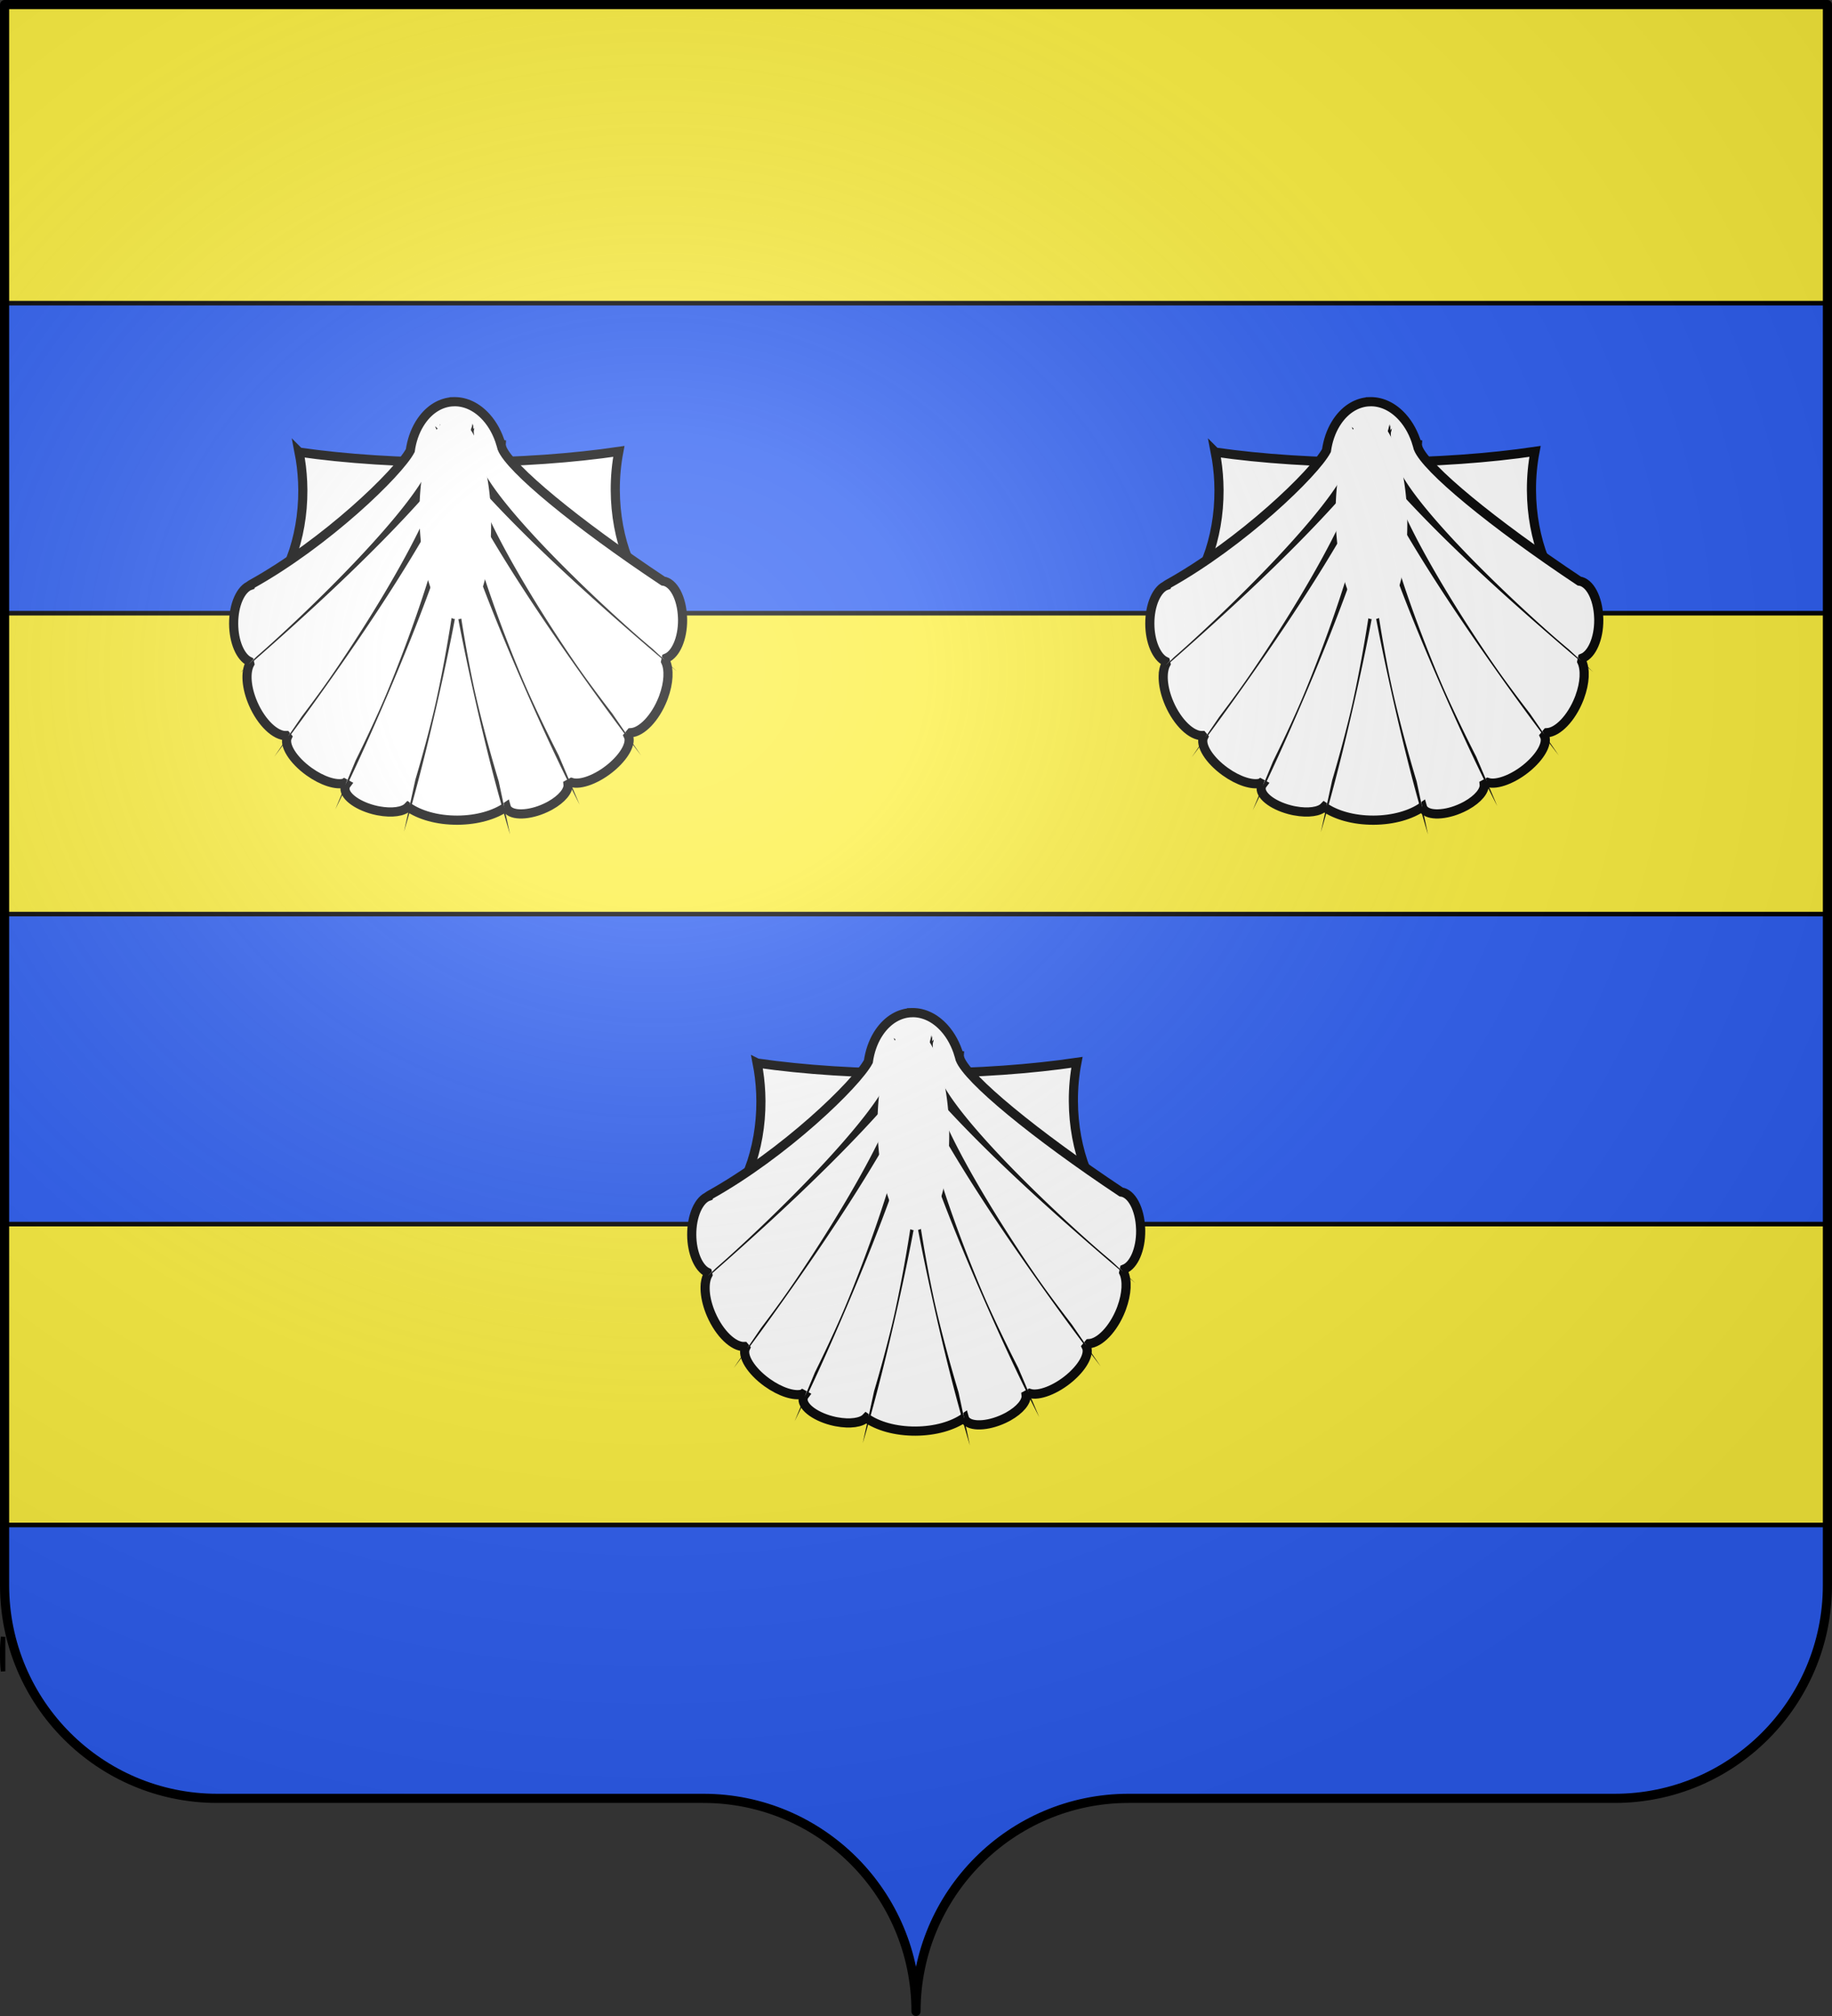 <?xml version="1.0" encoding="UTF-8" standalone="no"?>
<svg
   xmlns:dc="http://purl.org/dc/elements/1.1/"
   xmlns:cc="http://creativecommons.org/ns#"
   xmlns:rdf="http://www.w3.org/1999/02/22-rdf-syntax-ns#"
   xmlns:svg="http://www.w3.org/2000/svg"
   xmlns="http://www.w3.org/2000/svg"
   xmlns:xlink="http://www.w3.org/1999/xlink"
   xmlns:sodipodi="http://sodipodi.sourceforge.net/DTD/sodipodi-0.dtd"
   xmlns:inkscape="http://www.inkscape.org/namespaces/inkscape"
   height="660"
   width="600"
   version="1.0"
   id="svg2"
   sodipodi:version="0.32"
   inkscape:version="0.47 r22583"
   sodipodi:docname="Blason Vide Moderne 3D.svg"
   inkscape:output_extension="org.inkscape.output.svg.inkscape"
   sodipodi:modified="true">
  <rect width="100%" height="100%" fill="#333333" stroke="none"/>
  <sodipodi:namedview
     inkscape:window-height="742"
     inkscape:window-width="1024"
     inkscape:pageshadow="2"
     inkscape:pageopacity="0.0"
     guidetolerance="10.0"
     gridtolerance="10.0"
     objecttolerance="10.0"
     borderopacity="1.0"
     bordercolor="#666666"
     pagecolor="#ffffff"
     id="base"
     showgrid="false"
     height="660px"
     inkscape:zoom="0.75909091"
     inkscape:cx="376.40667"
     inkscape:cy="330"
     inkscape:window-x="-4"
     inkscape:window-y="-4"
     inkscape:current-layer="layer2"
     inkscape:window-maximized="1" />
  <desc
     id="desc4">Flag of Canton of Valais (Wallis)</desc>
  <defs
     id="defs6">
    <linearGradient
       id="linearGradient2893">
      <stop
         style="stop-color: white; stop-opacity: 0.314;"
         offset="0"
         id="stop2895" />
      <stop
         id="stop2897"
         offset="0.19"
         style="stop-color: white; stop-opacity: 0.251;" />
      <stop
         style="stop-color: rgb(107, 107, 107); stop-opacity: 0.125;"
         offset="0.6"
         id="stop2901" />
      <stop
         style="stop-color: black; stop-opacity: 0.125;"
         offset="1"
         id="stop2899" />
    </linearGradient>
    <radialGradient
       inkscape:collect="always"
       xlink:href="#linearGradient2893"
       id="radialGradient11919"
       gradientUnits="userSpaceOnUse"
       gradientTransform="matrix(1.551, 0, 0, 1.35, -227.894, -51.264)"
       cx="285.186"
       cy="200.448"
       fx="285.186"
       fy="200.448"
       r="300" />
  </defs>
  <g
     inkscape:groupmode="layer"
     id="layer1"
     inkscape:label="Fond écu"
     sodipodi:insensitive="true">
    <g
       id="g3826">
      <path
         sodipodi:nodetypes="cssccccssc"
         d="m 300,658.5 c 0,-38.504 31.203,-69.754 69.65,-69.754 38.447,0 120.753,0 159.2,0 38.447,0 69.65,-31.25 69.65,-69.754 l 0,-517.492 -597,1.99e-5 -9.9e-6,517.492 c 0,38.504 31.203,69.754 69.65,69.754 38.447,0 120.753,0 159.2,0 38.447,0 69.65,31.25 69.65,69.754 z"
         style="fill:#2b5df2;fill-opacity:1;fill-rule:nonzero;stroke:none"
         id="path2014" />
      <path
         id="path5155"
         d="M 1,547.149 1,535.868 c -0.151,1.714 -0.281,3.435 -0.281,5.188 0,2.057 0.078,4.09 0.281,6.094 z"
         style="fill:#2b5df2;fill-opacity:1;stroke:#000000;stroke-width:1.5;stroke-miterlimit:4;stroke-opacity:1;stroke-dasharray:none" />
      <path
         id="rect7600"
         d="m 1.5,200.75 0,98.5 597,0 0,-98.5 -597,0 z"
         style="fill:#fcef3c;fill-opacity:1;stroke:#000000;stroke-width:1.5;stroke-miterlimit:4;stroke-opacity:1;stroke-dasharray:none" />
      <path
         id="rect7604"
         d="m 1.5,400.75 0,98.5 597,0 0,-98.5 -597,0 z"
         style="fill:#fcef3c;fill-opacity:1;stroke:#000000;stroke-width:1.5;stroke-miterlimit:4;stroke-opacity:1;stroke-dasharray:none" />
      <path
         id="rect2607"
         d="m 1.5,1.5 0,97.75 597,0 0,-97.75 -597,0 z"
         style="fill:#fcef3c;fill-opacity:1;stroke:#000000;stroke-width:1.5;stroke-miterlimit:4;stroke-opacity:1;stroke-dasharray:none" />
    </g>
  </g>
  <g
     inkscape:groupmode="layer"
     id="layer2"
     inkscape:label="Meubles"
     sodipodi:insensitive="true">
    <g
       id="g4240">
      <g
         transform="matrix(1.138,0,0,1.145,-14.836,-28.769)"
         id="g4121">
        <path
           style="fill:#ffffff;fill-opacity:1;fill-rule:evenodd;stroke:#000000;stroke-width:2.629;stroke-miterlimit:4;stroke-opacity:1;stroke-dasharray:none;display:inline"
           d="m 99.116,154.401 c 0.536,2.732 0.884,5.577 1.015,8.503 l 0.059,2.327 c 0.032,7.018 -1.19,13.65 -3.382,19.52 13.792,-1.743 29.498,-2.763 46.17,-2.838 18.518,-0.084 35.868,1 50.729,2.968 -2.273,-5.878 -3.565,-12.541 -3.597,-19.604 -0.017,-3.83 0.339,-7.543 1.023,-11.083 -13.038,1.91 -28.58,3.054 -45.269,3.13 -17.31,0.079 -33.401,-1.004 -46.747,-2.922 z"
           id="path9971" />
        <path
           style="fill:#ffffff;fill-opacity:1;fill-rule:evenodd;stroke:#000000;stroke-width:2.629;stroke-miterlimit:4;stroke-opacity:1;stroke-dasharray:none;display:inline"
           d="m 143.56,139.982 c -3.465,0.114 -6.826,1.991 -9.296,5.574 l -0.473,0.724 c -1.405,2.285 -2.284,4.92 -2.676,7.669 -3.422,6.386 -24.184,26.343 -45.773,38.265 l -0.13,0.087 c -0.015,0.056 -0.031,0.111 -0.045,0.167 -2.8,0.927 -4.912,5.508 -4.887,11.006 0.023,5.174 1.929,9.518 4.494,10.764 0.05,0.226 0.104,0.45 0.157,0.674 -1.315,2.394 -1.039,6.828 0.958,11.394 2.394,5.474 6.445,9.272 9.509,9.144 0.116,0.138 0.23,0.276 0.347,0.413 -1.079,2.268 1.596,6.575 6.226,9.88 3.825,2.73 7.848,3.956 10.127,3.302 0.002,-0.001 0.006,5.1e-4 0.008,-5.2e-4 0.207,0.114 0.414,0.226 0.624,0.338 -0.246,0.325 -0.386,0.698 -0.41,1.104 -0.142,2.408 3.939,5.263 9.112,6.373 l 0.507,0.098 c 3.908,0.739 7.196,0.243 8.51,-1.121 3.305,2.335 8.453,3.824 14.237,3.797 5.683,-0.026 10.745,-1.511 14.034,-3.805 0.098,0.346 0.293,0.661 0.58,0.939 1.85,1.792 7.063,1.305 11.635,-1.082 l 0.444,-0.236 c 3.391,-1.883 5.327,-4.268 5.132,-6.043 0.339,-0.181 0.676,-0.366 1.011,-0.552 2.604,0.82 7.504,-1.004 11.574,-4.449 l 0.436,-0.383 c 3.584,-3.188 5.243,-6.609 4.315,-8.492 0.252,-0.298 0.503,-0.596 0.748,-0.899 3.1,-0.173 6.996,-4.154 9.186,-9.623 l 0.228,-0.602 c 1.513,-4.101 1.654,-7.885 0.584,-10.132 0.073,-0.328 0.144,-0.653 0.211,-0.983 2.694,-1.082 4.704,-5.566 4.68,-10.925 l -0.018,-0.601 c -0.19,-5.681 -2.601,-10.14 -5.599,-10.498 -25.177,-16.649 -44.079,-32.219 -46.364,-37.988 -0.067,-0.276 -0.142,-0.548 -0.219,-0.821 -0.013,-0.117 -0.017,-0.23 -0.009,-0.334 -0.03,-0.006 -0.062,-0.008 -0.092,-0.013 -0.862,-2.892 -2.268,-5.567 -4.212,-7.711 -2.682,-2.959 -5.912,-4.422 -9.073,-4.422 -0.112,2e-5 -0.226,-0.002 -0.338,0.002 z"
           id="path9973"
           sodipodi:nodetypes="cccccccsccsccssscscccscscccccccccccccccccccssc" />
        <path
           sodipodi:open="true"
           inkscape:transform-center-x="70.45573"
           inkscape:transform-center-y="352.37802"
           sodipodi:end="6.6787857"
           sodipodi:start="5.041287"
           transform="matrix(0.049,0.017,-0.45,1.948,208.949,-106.507)"
           d="M -28.978,134.083 A 225.312,38.158 0 0 1 106.156,184.9"
           sodipodi:ry="38.157616"
           sodipodi:rx="225.31163"
           sodipodi:cy="170.19507"
           sodipodi:cx="-101.75364"
           id="path9976"
           style="fill:#ffffff;fill-opacity:1;fill-rule:evenodd;stroke:#000000;stroke-width:8.206;stroke-miterlimit:4;stroke-opacity:1;stroke-dasharray:none"
           sodipodi:type="arc" />
        <path
           inkscape:transform-center-x="253.0597"
           inkscape:transform-center-y="255.14054"
           sodipodi:open="true"
           sodipodi:end="6.3502612"
           sodipodi:start="4.9814634"
           transform="matrix(0.03,0.038,-1.61,1.411,358.992,-33.29)"
           d="M -41.857,133.41 A 225.312,38.158 0 0 1 123.051,172.753"
           sodipodi:ry="38.157616"
           sodipodi:rx="225.31163"
           sodipodi:cy="170.19507"
           sodipodi:cx="-101.75364"
           id="path9978"
           style="fill:#ffffff;fill-opacity:1;fill-rule:evenodd;stroke:#000000;stroke-width:8.206;stroke-miterlimit:4;stroke-opacity:1;stroke-dasharray:none"
           sodipodi:type="arc" />
        <path
           inkscape:transform-center-x="189.25552"
           inkscape:transform-center-y="305.47714"
           sodipodi:open="true"
           sodipodi:end="6.5181515"
           sodipodi:start="5.0083197"
           transform="matrix(0.039,0.031,-1.205,1.689,307.123,-70.344)"
           d="M -36.046,133.696 A 225.312,38.158 0 0 1 117.367,179.079"
           sodipodi:ry="38.157616"
           sodipodi:rx="225.31163"
           sodipodi:cy="170.19507"
           sodipodi:cx="-101.75364"
           id="path9980"
           style="fill:#ffffff;fill-opacity:1;fill-rule:evenodd;stroke:#000000;stroke-width:8.206;stroke-miterlimit:4;stroke-opacity:1;stroke-dasharray:none"
           sodipodi:type="arc" />
        <path
           inkscape:transform-center-x="126.12732"
           inkscape:transform-center-y="336.48913"
           sodipodi:open="true"
           sodipodi:end="6.6364091"
           sodipodi:start="5.0276679"
           transform="matrix(0.045,0.024,-0.804,1.86,254.974,-94.191)"
           d="M -31.889,133.918 A 225.312,38.158 0 0 1 109.648,183.395"
           sodipodi:ry="38.157616"
           sodipodi:rx="225.31163"
           sodipodi:cy="170.19507"
           sodipodi:cx="-101.75364"
           id="path9982"
           style="fill:#ffffff;fill-opacity:1;fill-rule:evenodd;stroke:#000000;stroke-width:8.206;stroke-miterlimit:4;stroke-opacity:1;stroke-dasharray:none"
           sodipodi:type="arc" />
        <path
           sodipodi:open="true"
           inkscape:transform-center-x="-255.87815"
           inkscape:transform-center-y="252.31381"
           sodipodi:end="4.4273017"
           sodipodi:start="3.0304282"
           transform="matrix(0.043,-0.026,1.624,1.395,-64.92,-37.925)"
           d="m -325.675,174.428 a 225.312,38.158 0 0 1 160.554,-40.851"
           sodipodi:ry="38.157616"
           sodipodi:rx="225.31163"
           sodipodi:cy="170.19507"
           sodipodi:cx="-101.75364"
           id="path9984"
           style="fill:#ffffff;fill-opacity:1;fill-rule:evenodd;stroke:#000000;stroke-width:8.206;stroke-miterlimit:4;stroke-opacity:1;stroke-dasharray:none"
           sodipodi:type="arc" />
        <path
           sodipodi:open="true"
           inkscape:transform-center-x="-189.73729"
           inkscape:transform-center-y="305.18457"
           sodipodi:end="4.3511762"
           sodipodi:start="2.8619814"
           transform="matrix(0.049,-0.017,1.203,1.687,-8.413,-75.152)"
           d="m -318.315,180.726 a 225.312,38.158 0 0 1 136.934,-46.226"
           sodipodi:ry="38.157616"
           sodipodi:rx="225.31163"
           sodipodi:cy="170.19507"
           sodipodi:cx="-101.75364"
           id="path9986"
           style="fill:#ffffff;fill-opacity:1;fill-rule:evenodd;stroke:#000000;stroke-width:8.206;stroke-miterlimit:4;stroke-opacity:1;stroke-dasharray:none"
           sodipodi:type="arc" />
        <path
           sodipodi:open="true"
           inkscape:transform-center-x="-128.94837"
           inkscape:transform-center-y="335.42694"
           sodipodi:end="4.2813403"
           sodipodi:start="2.7540403"
           transform="matrix(0.052,-0.008,0.817,1.854,42.147,-96.591)"
           d="M -310.355,184.616 A 225.312,38.158 0 0 1 -195.894,135.528"
           sodipodi:ry="38.157616"
           sodipodi:rx="225.31163"
           sodipodi:cy="170.19507"
           sodipodi:cx="-101.75364"
           id="path9988"
           style="fill:#ffffff;fill-opacity:1;fill-rule:evenodd;stroke:#000000;stroke-width:8.206;stroke-miterlimit:4;stroke-opacity:1;stroke-dasharray:none"
           sodipodi:type="arc" />
        <path
           sodipodi:open="true"
           inkscape:transform-center-x="-69.131399"
           inkscape:transform-center-y="352.6473"
           sodipodi:end="4.3131004"
           sodipodi:start="2.679187"
           transform="matrix(0.053,-4.3877055e-4,0.437,1.95,92.461,-109.085)"
           d="m -303.403,187.217 a 225.312,38.158 0 0 1 114.057,-52.178"
           sodipodi:ry="38.157616"
           sodipodi:rx="225.31163"
           sodipodi:cy="170.19507"
           sodipodi:cx="-101.75364"
           id="path9990"
           style="fill:#ffffff;fill-opacity:1;fill-rule:evenodd;stroke:#000000;stroke-width:8.206;stroke-miterlimit:4;stroke-opacity:1;stroke-dasharray:none"
           sodipodi:type="arc" />
        <path
           sodipodi:type="arc"
           style="fill:#ffffff;fill-opacity:1;fill-rule:evenodd;stroke:none"
           id="path9992"
           sodipodi:cx="-101.75364"
           sodipodi:cy="170.19507"
           sodipodi:rx="451.15082"
           sodipodi:ry="9.6011438"
           d="m 349.397,170.195 a 451.151,9.601 0 1 1 -0.657,-0.518"
           transform="matrix(-0.018,-0.042,-0.663,2.262,255.074,-215.883)"
           sodipodi:start="0"
           sodipodi:end="6.2292299"
           sodipodi:open="true"
           inkscape:transform-center-y="406.59528"
           inkscape:transform-center-x="106.44661" />
      </g>
      <g
         transform="matrix(1.138,0,0,1.145,45.974,-28.769)"
         id="g4173">
        <path
           style="fill:#ffffff;fill-opacity:1;fill-rule:evenodd;stroke:#000000;stroke-width:2.629;stroke-miterlimit:4;stroke-opacity:1;stroke-dasharray:none;display:inline"
           d="m 309.351,154.401 c 0.536,2.732 0.884,5.577 1.015,8.503 l 0.059,2.327 c 0.032,7.018 -1.19,13.65 -3.382,19.52 13.792,-1.743 29.498,-2.763 46.17,-2.838 18.518,-0.084 35.868,1 50.729,2.968 -2.273,-5.878 -3.565,-12.541 -3.597,-19.604 -0.017,-3.83 0.339,-7.543 1.023,-11.083 -13.038,1.91 -28.58,3.054 -45.269,3.13 -17.31,0.079 -33.401,-1.004 -46.747,-2.922 z"
           id="path10002" />
        <path
           style="fill:#ffffff;fill-opacity:1;fill-rule:evenodd;stroke:#000000;stroke-width:2.629;stroke-miterlimit:4;stroke-opacity:1;stroke-dasharray:none;display:inline"
           d="m 353.795,139.982 c -3.465,0.114 -6.826,1.991 -9.296,5.574 l -0.473,0.724 c -1.405,2.285 -2.284,4.92 -2.676,7.669 -3.422,6.386 -24.184,26.343 -45.773,38.265 l -0.13,0.087 c -0.015,0.056 -0.031,0.111 -0.045,0.167 -2.8,0.927 -4.912,5.508 -4.887,11.006 0.024,5.174 1.929,9.518 4.494,10.764 0.05,0.226 0.104,0.45 0.157,0.674 -1.315,2.394 -1.039,6.828 0.958,11.394 2.394,5.474 6.445,9.272 9.509,9.144 0.116,0.138 0.23,0.276 0.347,0.413 -1.079,2.268 1.596,6.575 6.226,9.88 3.825,2.73 7.848,3.956 10.127,3.302 0.002,-0.001 0.006,5.1e-4 0.008,-5.2e-4 0.207,0.114 0.414,0.226 0.624,0.338 -0.246,0.325 -0.386,0.698 -0.41,1.104 -0.142,2.408 3.939,5.263 9.112,6.373 l 0.507,0.098 c 3.908,0.739 7.196,0.243 8.51,-1.121 3.305,2.335 8.453,3.824 14.237,3.797 5.683,-0.026 10.745,-1.511 14.034,-3.805 0.098,0.346 0.293,0.661 0.58,0.939 1.85,1.792 7.063,1.305 11.635,-1.082 l 0.444,-0.236 c 3.391,-1.883 5.327,-4.268 5.132,-6.043 0.339,-0.181 0.676,-0.366 1.011,-0.552 2.604,0.82 7.504,-1.004 11.574,-4.449 l 0.436,-0.383 c 3.584,-3.188 5.243,-6.609 4.315,-8.492 0.252,-0.298 0.503,-0.596 0.748,-0.899 3.1,-0.173 6.996,-4.154 9.186,-9.623 l 0.228,-0.602 c 1.513,-4.101 1.654,-7.885 0.584,-10.132 0.073,-0.328 0.144,-0.653 0.211,-0.983 2.694,-1.082 4.704,-5.566 4.68,-10.925 l -0.018,-0.601 c -0.19,-5.681 -2.601,-10.14 -5.599,-10.498 -25.177,-16.649 -44.079,-32.219 -46.364,-37.988 -0.067,-0.276 -0.142,-0.548 -0.219,-0.821 -0.013,-0.117 -0.017,-0.23 -0.009,-0.334 -0.03,-0.006 -0.062,-0.008 -0.092,-0.013 -0.862,-2.892 -2.268,-5.567 -4.212,-7.711 -2.682,-2.959 -5.912,-4.422 -9.073,-4.422 -0.112,2e-5 -0.226,-0.002 -0.338,0.002 z"
           id="path10004"
           sodipodi:nodetypes="cccccccsccsccssscscccscscccccccccccccccccccssc" />
        <g
           id="g10006"
           transform="matrix(0.809,0.588,-0.588,0.809,593.871,-311.124)"
           style="stroke-width:3;stroke-miterlimit:4;stroke-dasharray:none">
          <path
             sodipodi:type="arc"
             style="fill:#ffffff;fill-opacity:1;fill-rule:evenodd;stroke:#000000;stroke-width:8.206;stroke-miterlimit:4;stroke-opacity:1;stroke-dasharray:none"
             id="path10008"
             sodipodi:cx="-101.75364"
             sodipodi:cy="170.19507"
             sodipodi:rx="225.31163"
             sodipodi:ry="38.157616"
             d="M -28.978,134.083 A 225.312,38.158 0 0 1 106.156,184.9"
             transform="matrix(0.049,-0.015,0.782,1.84,-20.839,268.234)"
             sodipodi:start="5.041287"
             sodipodi:end="6.6787857"
             inkscape:transform-center-y="352.37802"
             inkscape:transform-center-x="70.45573"
             sodipodi:open="true" />
          <path
             sodipodi:type="arc"
             style="fill:#ffffff;fill-opacity:1;fill-rule:evenodd;stroke:#000000;stroke-width:8.206;stroke-miterlimit:4;stroke-opacity:1;stroke-dasharray:none"
             id="path10010"
             sodipodi:cx="-101.75364"
             sodipodi:cy="170.19507"
             sodipodi:rx="225.31163"
             sodipodi:ry="38.157616"
             d="M -41.857,133.41 A 225.312,38.158 0 0 1 123.051,172.753"
             transform="matrix(0.046,0.013,-0.471,2.088,143.561,239.143)"
             sodipodi:start="4.9814634"
             sodipodi:end="6.3502612"
             sodipodi:open="true"
             inkscape:transform-center-y="255.14054"
             inkscape:transform-center-x="253.0597" />
          <path
             sodipodi:type="arc"
             style="fill:#ffffff;fill-opacity:1;fill-rule:evenodd;stroke:#000000;stroke-width:8.206;stroke-miterlimit:4;stroke-opacity:1;stroke-dasharray:none"
             id="path10012"
             sodipodi:cx="-101.75364"
             sodipodi:cy="170.19507"
             sodipodi:rx="225.31163"
             sodipodi:ry="38.157616"
             d="M -36.046,133.696 A 225.312,38.158 0 0 1 117.367,179.079"
             transform="matrix(0.049,0.002,0.02,2.074,79.82,239.705)"
             sodipodi:start="5.0083197"
             sodipodi:end="6.5181515"
             sodipodi:open="true"
             inkscape:transform-center-y="305.47714"
             inkscape:transform-center-x="189.25552" />
          <path
             sodipodi:type="arc"
             style="fill:#ffffff;fill-opacity:1;fill-rule:evenodd;stroke:#000000;stroke-width:8.206;stroke-miterlimit:4;stroke-opacity:1;stroke-dasharray:none"
             id="path10014"
             sodipodi:cx="-101.75364"
             sodipodi:cy="170.19507"
             sodipodi:rx="225.31163"
             sodipodi:ry="38.157616"
             d="M -31.889,133.918 A 225.312,38.158 0 0 1 109.648,183.395"
             transform="matrix(0.05,-0.007,0.445,1.977,23.622,251.11)"
             sodipodi:start="5.0276679"
             sodipodi:end="6.6364091"
             sodipodi:open="true"
             inkscape:transform-center-y="336.48913"
             inkscape:transform-center-x="126.12732" />
          <path
             sodipodi:type="arc"
             style="fill:#ffffff;fill-opacity:1;fill-rule:evenodd;stroke:#000000;stroke-width:8.206;stroke-miterlimit:4;stroke-opacity:1;stroke-dasharray:none"
             id="path10016"
             sodipodi:cx="-101.75364"
             sodipodi:cy="170.19507"
             sodipodi:rx="225.31163"
             sodipodi:ry="38.157616"
             d="m -325.675,174.428 a 225.312,38.158 0 0 1 160.554,-40.851"
             transform="matrix(0.02,-0.047,2.134,0.172,-201.918,484.839)"
             sodipodi:start="3.0304282"
             sodipodi:end="4.4273017"
             inkscape:transform-center-y="252.31381"
             inkscape:transform-center-x="-255.87815"
             sodipodi:open="true" />
          <path
             sodipodi:type="arc"
             style="fill:#ffffff;fill-opacity:1;fill-rule:evenodd;stroke:#000000;stroke-width:8.206;stroke-miterlimit:4;stroke-opacity:1;stroke-dasharray:none"
             id="path10018"
             sodipodi:cx="-101.75364"
             sodipodi:cy="170.19507"
             sodipodi:rx="225.31163"
             sodipodi:ry="38.157616"
             d="m -318.315,180.726 a 225.312,38.158 0 0 1 136.934,-46.226"
             transform="matrix(0.03,-0.042,1.966,0.656,-178.135,421.489)"
             sodipodi:start="2.8619814"
             sodipodi:end="4.3511762"
             inkscape:transform-center-y="305.18457"
             inkscape:transform-center-x="-189.73729"
             sodipodi:open="true" />
          <path
             sodipodi:type="arc"
             style="fill:#ffffff;fill-opacity:1;fill-rule:evenodd;stroke:#000000;stroke-width:8.206;stroke-miterlimit:4;stroke-opacity:1;stroke-dasharray:none"
             id="path10020"
             sodipodi:cx="-101.75364"
             sodipodi:cy="170.19507"
             sodipodi:rx="225.31163"
             sodipodi:ry="38.157616"
             d="M -310.355,184.616 A 225.312,38.158 0 0 1 -195.894,135.528"
             transform="matrix(0.037,-0.037,1.752,1.019,-149.871,374.403)"
             sodipodi:start="2.7540403"
             sodipodi:end="4.2813403"
             inkscape:transform-center-y="335.42694"
             inkscape:transform-center-x="-128.94837"
             sodipodi:open="true" />
          <path
             sodipodi:type="arc"
             style="fill:#ffffff;fill-opacity:1;fill-rule:evenodd;stroke:#000000;stroke-width:8.206;stroke-miterlimit:4;stroke-opacity:1;stroke-dasharray:none"
             id="path10022"
             sodipodi:cx="-101.75364"
             sodipodi:cy="170.19507"
             sodipodi:rx="225.31163"
             sodipodi:ry="38.157616"
             d="m -303.403,187.217 a 225.312,38.158 0 0 1 114.057,-52.178"
             transform="matrix(0.042,-0.031,1.5,1.319,-116.541,334.695)"
             sodipodi:start="2.679187"
             sodipodi:end="4.3131004"
             inkscape:transform-center-y="352.6473"
             inkscape:transform-center-x="-69.131399"
             sodipodi:open="true" />
        </g>
        <path
           sodipodi:type="arc"
           style="fill:#ffffff;fill-opacity:1;fill-rule:evenodd;stroke:none"
           id="path10024"
           sodipodi:cx="-101.75364"
           sodipodi:cy="170.19507"
           sodipodi:rx="451.15082"
           sodipodi:ry="9.6011438"
           d="m 349.397,170.195 a 451.151,9.601 0 1 1 -0.657,-0.518"
           transform="matrix(-0.018,-0.042,-0.663,2.262,465.309,-215.883)"
           sodipodi:start="0"
           sodipodi:end="6.2292299"
           sodipodi:open="true"
           inkscape:transform-center-y="406.59528"
           inkscape:transform-center-x="106.44661" />
      </g>
      <g
         transform="matrix(1.138,0,0,1.145,15.568,-126.899)"
         id="g4226">
        <path
           style="fill:#ffffff;fill-opacity:1;fill-rule:evenodd;stroke:#000000;stroke-width:2.629;stroke-miterlimit:4;stroke-opacity:1;stroke-dasharray:none;display:inline"
           d="m 204.234,414.787 c 0.536,2.732 0.884,5.577 1.015,8.503 l 0.059,2.327 c 0.032,7.018 -1.19,13.65 -3.381,19.52 13.792,-1.743 29.498,-2.763 46.17,-2.838 18.518,-0.084 35.869,1 50.729,2.968 -2.273,-5.878 -3.565,-12.541 -3.597,-19.604 -0.017,-3.83 0.339,-7.543 1.023,-11.083 -13.038,1.91 -28.58,3.054 -45.269,3.13 -17.31,0.078 -33.401,-1.004 -46.747,-2.922 z"
           id="path10034" />
        <path
           style="fill:#ffffff;fill-opacity:1;fill-rule:evenodd;stroke:#000000;stroke-width:2.629;stroke-miterlimit:4;stroke-opacity:1;stroke-dasharray:none;display:inline"
           d="m 248.678,400.368 c -3.465,0.114 -6.826,1.991 -9.296,5.574 l -0.473,0.724 c -1.405,2.285 -2.284,4.92 -2.676,7.669 -3.422,6.386 -24.184,26.343 -45.773,38.265 l -0.13,0.087 c -0.015,0.056 -0.031,0.111 -0.045,0.167 -2.8,0.927 -4.912,5.508 -4.887,11.006 0.024,5.174 1.929,9.518 4.494,10.763 0.05,0.226 0.104,0.45 0.157,0.674 -1.315,2.394 -1.039,6.828 0.958,11.394 2.394,5.474 6.445,9.272 9.509,9.144 0.116,0.138 0.23,0.276 0.347,0.413 -1.079,2.268 1.596,6.575 6.226,9.88 3.825,2.73 7.848,3.956 10.127,3.302 0.002,-0.001 0.006,5.2e-4 0.008,-5.1e-4 0.207,0.114 0.414,0.226 0.624,0.338 -0.246,0.326 -0.386,0.698 -0.41,1.104 -0.142,2.408 3.939,5.263 9.112,6.373 l 0.507,0.098 c 3.908,0.739 7.196,0.243 8.51,-1.121 3.305,2.335 8.453,3.824 14.237,3.797 5.683,-0.026 10.745,-1.511 14.034,-3.805 0.098,0.346 0.293,0.661 0.58,0.939 1.85,1.792 7.063,1.305 11.635,-1.082 l 0.444,-0.236 c 3.391,-1.883 5.327,-4.268 5.132,-6.043 0.339,-0.181 0.676,-0.366 1.011,-0.552 2.604,0.82 7.504,-1.004 11.574,-4.449 l 0.436,-0.383 c 3.584,-3.188 5.243,-6.609 4.315,-8.492 0.252,-0.298 0.503,-0.596 0.748,-0.899 3.1,-0.173 6.996,-4.154 9.186,-9.623 l 0.228,-0.602 c 1.513,-4.101 1.654,-7.885 0.584,-10.132 0.073,-0.328 0.144,-0.653 0.211,-0.983 2.694,-1.082 4.704,-5.566 4.68,-10.925 l -0.018,-0.601 c -0.19,-5.681 -2.601,-10.14 -5.599,-10.498 -25.177,-16.649 -44.079,-32.219 -46.365,-37.988 -0.067,-0.276 -0.142,-0.548 -0.219,-0.821 -0.013,-0.117 -0.017,-0.23 -0.009,-0.334 -0.03,-0.006 -0.062,-0.008 -0.092,-0.013 -0.862,-2.892 -2.268,-5.567 -4.212,-7.711 -2.682,-2.959 -5.912,-4.422 -9.073,-4.422 -0.112,2e-5 -0.226,-0.002 -0.338,0.002 z"
           id="path10036"
           sodipodi:nodetypes="cccccccsccsccssscscccscscccccccccccccccccccssc" />
        <g
           id="g10038"
           transform="matrix(0.809,0.588,-0.588,0.809,488.754,-50.738)"
           style="stroke-width:3;stroke-miterlimit:4;stroke-dasharray:none">
          <path
             sodipodi:type="arc"
             style="fill:#ffffff;fill-opacity:1;fill-rule:evenodd;stroke:#000000;stroke-width:8.206;stroke-miterlimit:4;stroke-opacity:1;stroke-dasharray:none"
             id="path10040"
             sodipodi:cx="-101.75364"
             sodipodi:cy="170.19507"
             sodipodi:rx="225.31163"
             sodipodi:ry="38.157616"
             d="M -28.978,134.083 A 225.312,38.158 0 0 1 106.156,184.9"
             transform="matrix(0.049,-0.015,0.782,1.84,-20.839,268.234)"
             sodipodi:start="5.041287"
             sodipodi:end="6.6787857"
             inkscape:transform-center-y="352.37802"
             inkscape:transform-center-x="70.45573"
             sodipodi:open="true" />
          <path
             sodipodi:type="arc"
             style="fill:#ffffff;fill-opacity:1;fill-rule:evenodd;stroke:#000000;stroke-width:8.206;stroke-miterlimit:4;stroke-opacity:1;stroke-dasharray:none"
             id="path10042"
             sodipodi:cx="-101.75364"
             sodipodi:cy="170.19507"
             sodipodi:rx="225.31163"
             sodipodi:ry="38.157616"
             d="M -41.857,133.41 A 225.312,38.158 0 0 1 123.051,172.753"
             transform="matrix(0.046,0.013,-0.471,2.088,143.561,239.143)"
             sodipodi:start="4.9814634"
             sodipodi:end="6.3502612"
             sodipodi:open="true"
             inkscape:transform-center-y="255.14054"
             inkscape:transform-center-x="253.0597" />
          <path
             sodipodi:type="arc"
             style="fill:#ffffff;fill-opacity:1;fill-rule:evenodd;stroke:#000000;stroke-width:8.206;stroke-miterlimit:4;stroke-opacity:1;stroke-dasharray:none"
             id="path10044"
             sodipodi:cx="-101.75364"
             sodipodi:cy="170.19507"
             sodipodi:rx="225.31163"
             sodipodi:ry="38.157616"
             d="M -36.046,133.696 A 225.312,38.158 0 0 1 117.367,179.079"
             transform="matrix(0.049,0.002,0.02,2.074,79.82,239.705)"
             sodipodi:start="5.0083197"
             sodipodi:end="6.5181515"
             sodipodi:open="true"
             inkscape:transform-center-y="305.47714"
             inkscape:transform-center-x="189.25552" />
          <path
             sodipodi:type="arc"
             style="fill:#ffffff;fill-opacity:1;fill-rule:evenodd;stroke:#000000;stroke-width:8.206;stroke-miterlimit:4;stroke-opacity:1;stroke-dasharray:none"
             id="path10046"
             sodipodi:cx="-101.75364"
             sodipodi:cy="170.19507"
             sodipodi:rx="225.31163"
             sodipodi:ry="38.157616"
             d="M -31.889,133.918 A 225.312,38.158 0 0 1 109.648,183.395"
             transform="matrix(0.05,-0.007,0.445,1.977,23.622,251.11)"
             sodipodi:start="5.0276679"
             sodipodi:end="6.6364091"
             sodipodi:open="true"
             inkscape:transform-center-y="336.48913"
             inkscape:transform-center-x="126.12732" />
          <path
             sodipodi:type="arc"
             style="fill:#ffffff;fill-opacity:1;fill-rule:evenodd;stroke:#000000;stroke-width:8.206;stroke-miterlimit:4;stroke-opacity:1;stroke-dasharray:none"
             id="path10048"
             sodipodi:cx="-101.75364"
             sodipodi:cy="170.19507"
             sodipodi:rx="225.31163"
             sodipodi:ry="38.157616"
             d="m -325.675,174.428 a 225.312,38.158 0 0 1 160.554,-40.851"
             transform="matrix(0.02,-0.047,2.134,0.172,-201.918,484.839)"
             sodipodi:start="3.0304282"
             sodipodi:end="4.4273017"
             inkscape:transform-center-y="252.31381"
             inkscape:transform-center-x="-255.87815"
             sodipodi:open="true" />
          <path
             sodipodi:type="arc"
             style="fill:#ffffff;fill-opacity:1;fill-rule:evenodd;stroke:#000000;stroke-width:8.206;stroke-miterlimit:4;stroke-opacity:1;stroke-dasharray:none"
             id="path10050"
             sodipodi:cx="-101.75364"
             sodipodi:cy="170.19507"
             sodipodi:rx="225.31163"
             sodipodi:ry="38.157616"
             d="m -318.315,180.726 a 225.312,38.158 0 0 1 136.934,-46.226"
             transform="matrix(0.03,-0.042,1.966,0.656,-178.135,421.489)"
             sodipodi:start="2.8619814"
             sodipodi:end="4.3511762"
             inkscape:transform-center-y="305.18457"
             inkscape:transform-center-x="-189.73729"
             sodipodi:open="true" />
          <path
             sodipodi:type="arc"
             style="fill:#ffffff;fill-opacity:1;fill-rule:evenodd;stroke:#000000;stroke-width:8.206;stroke-miterlimit:4;stroke-opacity:1;stroke-dasharray:none"
             id="path10052"
             sodipodi:cx="-101.75364"
             sodipodi:cy="170.19507"
             sodipodi:rx="225.31163"
             sodipodi:ry="38.157616"
             d="M -310.355,184.616 A 225.312,38.158 0 0 1 -195.894,135.528"
             transform="matrix(0.037,-0.037,1.752,1.019,-149.871,374.403)"
             sodipodi:start="2.7540403"
             sodipodi:end="4.2813403"
             inkscape:transform-center-y="335.42694"
             inkscape:transform-center-x="-128.94837"
             sodipodi:open="true" />
          <path
             sodipodi:type="arc"
             style="fill:#ffffff;fill-opacity:1;fill-rule:evenodd;stroke:#000000;stroke-width:8.206;stroke-miterlimit:4;stroke-opacity:1;stroke-dasharray:none"
             id="path10054"
             sodipodi:cx="-101.75364"
             sodipodi:cy="170.19507"
             sodipodi:rx="225.31163"
             sodipodi:ry="38.157616"
             d="m -303.403,187.217 a 225.312,38.158 0 0 1 114.057,-52.178"
             transform="matrix(0.042,-0.031,1.5,1.319,-116.541,334.695)"
             sodipodi:start="2.679187"
             sodipodi:end="4.3131004"
             inkscape:transform-center-y="352.6473"
             inkscape:transform-center-x="-69.131399"
             sodipodi:open="true" />
        </g>
        <path
           sodipodi:type="arc"
           style="fill:#ffffff;fill-opacity:1;fill-rule:evenodd;stroke:none"
           id="path10056"
           sodipodi:cx="-101.75364"
           sodipodi:cy="170.19507"
           sodipodi:rx="451.15082"
           sodipodi:ry="9.6011438"
           d="m 349.397,170.195 a 451.151,9.601 0 1 1 -0.657,-0.518"
           transform="matrix(-0.018,-0.042,-0.663,2.262,360.192,44.503)"
           sodipodi:start="0"
           sodipodi:end="6.2292299"
           sodipodi:open="true"
           inkscape:transform-center-y="406.59528"
           inkscape:transform-center-x="106.44661" />
      </g>
    </g>
  </g>
  <g
     inkscape:groupmode="layer"
     id="layer3"
     inkscape:label="Reflet final"
     sodipodi:insensitive="true">
    <path
       id="path2875"
       style="fill:url(#radialGradient11919) #000000;fill-opacity:1;fill-rule:evenodd;stroke:none"
       d="m 1.5,1.5 0,517.491 c 0,38.504 31.203,69.755 69.65,69.755 38.447,0 120.753,0 159.2,0 38.447,-10e-5 69.65,31.25 69.65,69.754 0,-38.504 31.203,-69.754 69.65,-69.754 38.447,-10e-5 120.753,0 159.2,0 38.447,0 69.65,-31.25 69.65,-69.755 l 0,-517.491 -597,0 z" />
  </g>
  <g
     inkscape:groupmode="layer"
     id="layer4"
     inkscape:label="Contour final"
     sodipodi:insensitive="true">
    <path
       id="path1572"
       style="fill:none;stroke:#000000;stroke-width:3;stroke-linecap:round;stroke-linejoin:round;stroke-miterlimit:4;stroke-opacity:1;stroke-dasharray:none;stroke-dashoffset:0"
       d="m 300,658.5 c 0,-38.504 31.203,-69.754 69.65,-69.754 38.447,0 120.753,0 159.2,0 38.447,0 69.65,-31.25 69.65,-69.754 l 0,-517.493 L 1.5,1.5 1.5,518.993 c 0,38.504 31.203,69.754 69.65,69.754 38.447,0 120.753,0 159.2,0 38.447,0 69.65,31.25 69.65,69.754 z"
       sodipodi:nodetypes="cssccccssc" />
  </g>
</svg>
